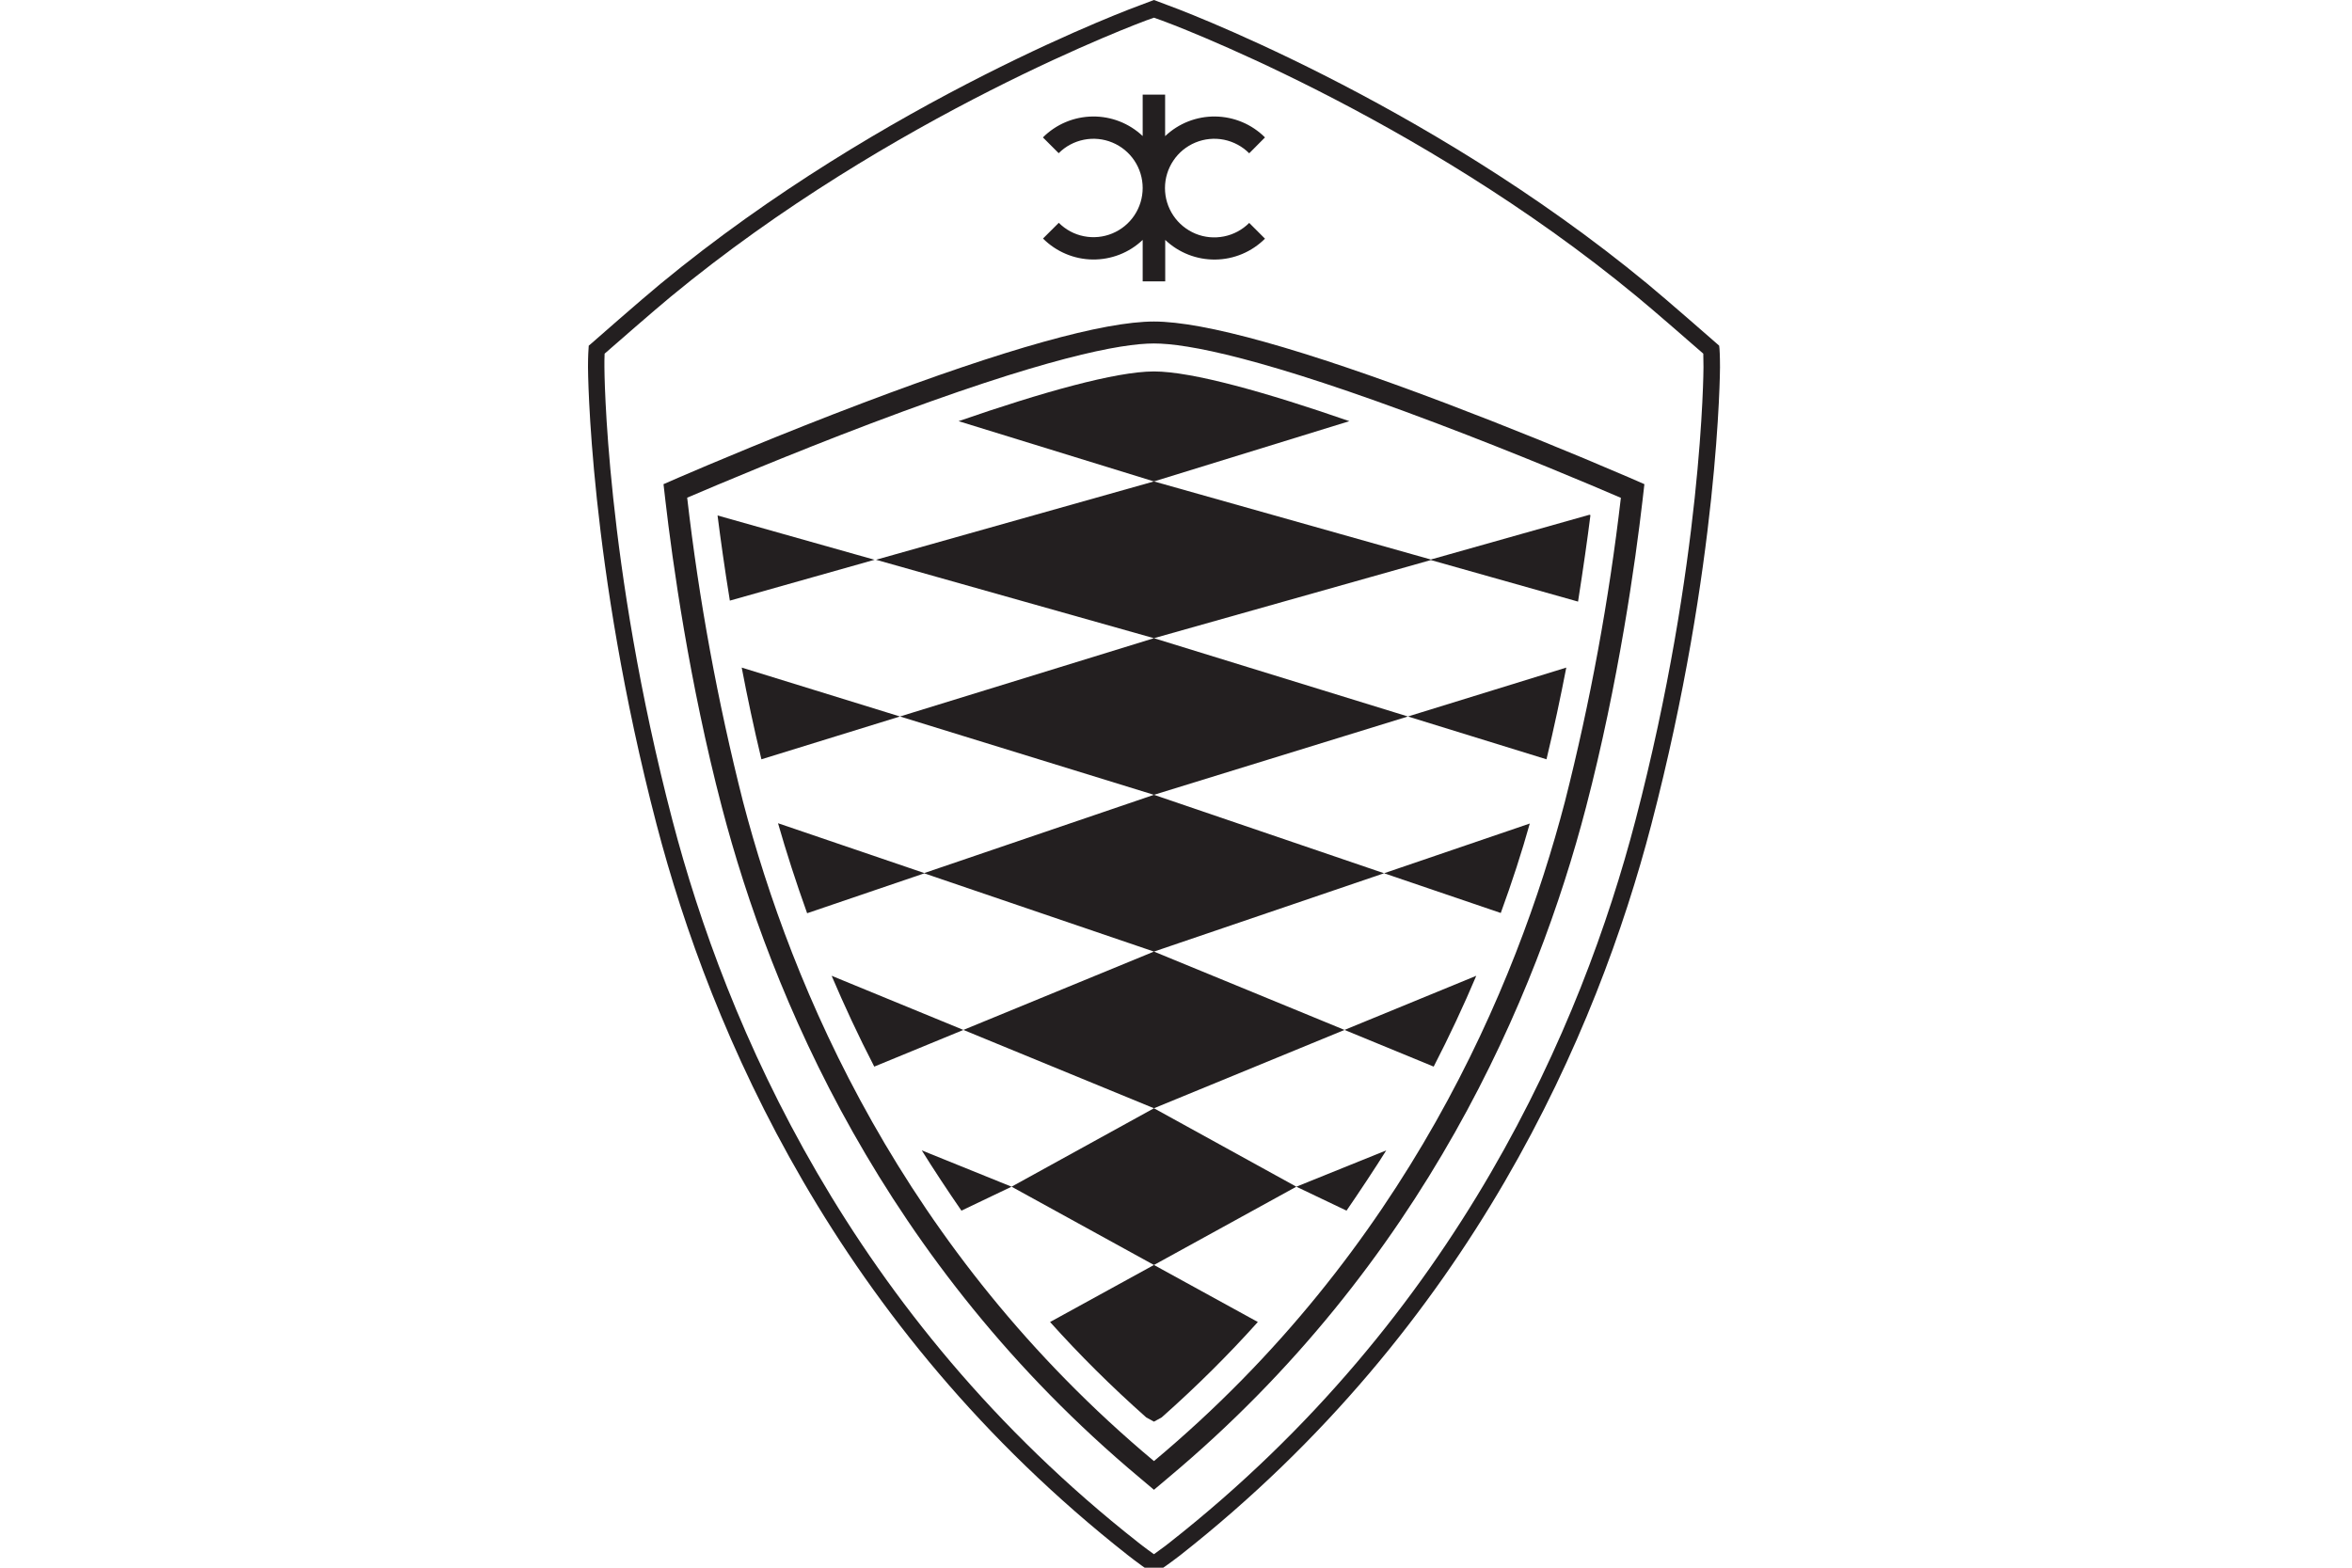 <svg width="48" height="32" viewBox="0 0 48 32" fill="none" xmlns="http://www.w3.org/2000/svg">
<g clip-path="url(#clip0_6204_20073)">
<path d="M23.55 6.563C22.522 6.563 20.526 7.121 17.618 8.222C15.944 8.855 14.423 9.501 13.846 9.75L13.541 9.883L13.579 10.213C13.723 11.458 14.065 13.926 14.732 16.475C15.732 20.302 18.022 25.785 23.262 30.167L23.55 30.41L23.838 30.167C29.078 25.785 31.37 20.302 32.368 16.475C33.033 13.926 33.377 11.458 33.521 10.213L33.559 9.883L33.255 9.75C32.008 9.213 30.75 8.704 29.482 8.222C26.574 7.121 24.578 6.563 23.55 6.563ZM23.55 7.011C24.22 7.011 25.763 7.294 29.323 8.642C30.969 9.265 32.456 9.893 33.079 10.162C32.836 12.252 32.455 14.324 31.937 16.364C30.948 20.147 28.69 25.525 23.55 29.824C18.41 25.525 16.153 20.147 15.163 16.361C14.646 14.322 14.265 12.25 14.024 10.159C14.646 9.893 16.131 9.265 17.777 8.642C21.337 7.294 22.881 7.011 23.55 7.011Z" fill="#231F20"/>
<path d="M23.55 9.827L27.538 8.597C25.844 8.009 24.329 7.582 23.55 7.582C22.771 7.582 21.254 8.011 19.563 8.597L23.55 9.827Z" fill="#231F20"/>
<path d="M23.55 13.027L29.201 11.432L32.205 12.28C32.312 11.597 32.398 10.994 32.458 10.516L32.439 10.507L29.201 11.421L23.55 9.827L17.878 11.426L23.55 13.027ZM14.644 10.522C14.704 10.996 14.786 11.589 14.895 12.26L17.848 11.426L14.644 10.522ZM15.137 13.627C15.251 14.226 15.384 14.855 15.539 15.499L18.367 14.625L23.55 16.224L28.733 14.625L31.561 15.499C31.716 14.855 31.849 14.226 31.965 13.627L28.733 14.625L23.55 13.027L18.367 14.625L15.137 13.627ZM15.878 16.804C16.045 17.387 16.243 18.003 16.472 18.641L18.863 17.827L23.55 19.424L28.246 17.825L30.628 18.636C30.86 18.001 31.057 17.392 31.22 16.81L28.246 17.825L23.55 16.224L18.863 17.821L15.878 16.804ZM23.55 22.622L27.439 21.023L23.55 19.424L19.661 21.023L23.55 22.622ZM17.842 21.772L19.661 21.023L16.972 19.918C17.23 20.523 17.517 21.143 17.842 21.772ZM30.128 19.918L27.439 21.023L29.259 21.772C29.583 21.143 29.872 20.523 30.128 19.918ZM23.55 25.821L26.456 24.223L23.55 22.622L20.644 24.223L23.55 25.821ZM28.291 23.482L26.456 24.223L27.48 24.712C27.737 24.338 28.059 23.853 28.291 23.482ZM18.812 23.482L20.644 24.223L19.621 24.712C19.363 24.338 19.041 23.853 18.812 23.482ZM23.393 28.933L23.55 29.019L23.707 28.933C24.419 28.302 25.074 27.65 25.67 26.985L23.55 25.821L21.43 26.985C22.026 27.65 22.681 28.302 23.393 28.933ZM21.608 4.548L21.286 4.869C21.555 5.138 21.918 5.292 22.297 5.297C22.678 5.302 23.045 5.159 23.32 4.897V5.743H23.78V4.897C24.055 5.159 24.423 5.303 24.803 5.298C25.184 5.294 25.547 5.14 25.816 4.872L25.494 4.55C25.354 4.691 25.174 4.787 24.979 4.826C24.784 4.865 24.581 4.846 24.397 4.77C24.213 4.693 24.055 4.564 23.945 4.399C23.834 4.233 23.775 4.039 23.775 3.839C23.775 3.64 23.834 3.445 23.945 3.28C24.055 3.114 24.213 2.985 24.397 2.909C24.581 2.833 24.784 2.813 24.979 2.852C25.174 2.892 25.354 2.988 25.494 3.129L25.816 2.805C25.547 2.536 25.183 2.383 24.802 2.378C24.421 2.373 24.054 2.517 23.778 2.779V1.931H23.32V2.777C23.044 2.516 22.677 2.373 22.297 2.378C21.916 2.383 21.553 2.536 21.284 2.805L21.606 3.127C21.746 2.986 21.925 2.891 22.12 2.852C22.315 2.813 22.517 2.833 22.7 2.909C22.884 2.985 23.041 3.114 23.151 3.279C23.261 3.444 23.32 3.639 23.32 3.837C23.32 4.036 23.261 4.23 23.151 4.395C23.041 4.56 22.884 4.689 22.7 4.765C22.517 4.841 22.315 4.861 22.12 4.822C21.925 4.784 21.748 4.688 21.608 4.548Z" fill="#231F20"/>
<path d="M12.339 7.219C12.335 7.311 12.334 7.402 12.335 7.494C12.335 7.533 12.35 11.486 13.723 16.744C14.813 20.916 17.346 26.856 23.22 31.478C23.22 31.478 23.374 31.601 23.55 31.725C23.726 31.601 23.881 31.48 23.881 31.478C29.754 26.856 32.287 20.916 33.377 16.744C34.75 11.486 34.765 7.533 34.765 7.494L34.761 7.219C34.547 7.033 33.742 6.329 33.409 6.056C28.892 2.322 23.767 0.438 23.718 0.421L23.55 0.361L23.389 0.418C23.335 0.44 18.211 2.322 13.689 6.056C13.358 6.329 12.552 7.033 12.339 7.219ZM23.604 32.096H23.501L23.458 32.069C23.237 31.918 23.022 31.749 23.014 31.742C17.067 27.064 14.502 21.049 13.399 16.827C12.017 11.527 12 7.535 12 7.492C12 7.243 12.011 7.127 12.011 7.123L12.015 7.056L12.066 7.013C12.077 7.003 13.092 6.112 13.476 5.796C18.063 2.009 23.23 0.118 23.277 0.103L23.55 0L23.829 0.105C23.872 0.118 29.038 2.009 33.624 5.796C34.01 6.114 35.025 7.003 35.034 7.011L35.085 7.056L35.092 7.121C35.092 7.127 35.102 7.243 35.102 7.494C35.102 7.533 35.085 11.529 33.701 16.829C32.6 21.049 30.035 27.064 24.089 31.744C24.08 31.749 23.866 31.918 23.645 32.066L23.604 32.096Z" fill="#231F20"/>
</g>
<defs>
<clipPath id="clip0_6204_20073">
<rect width="48" height="32" fill="white"/>
</clipPath>
</defs>
</svg>
